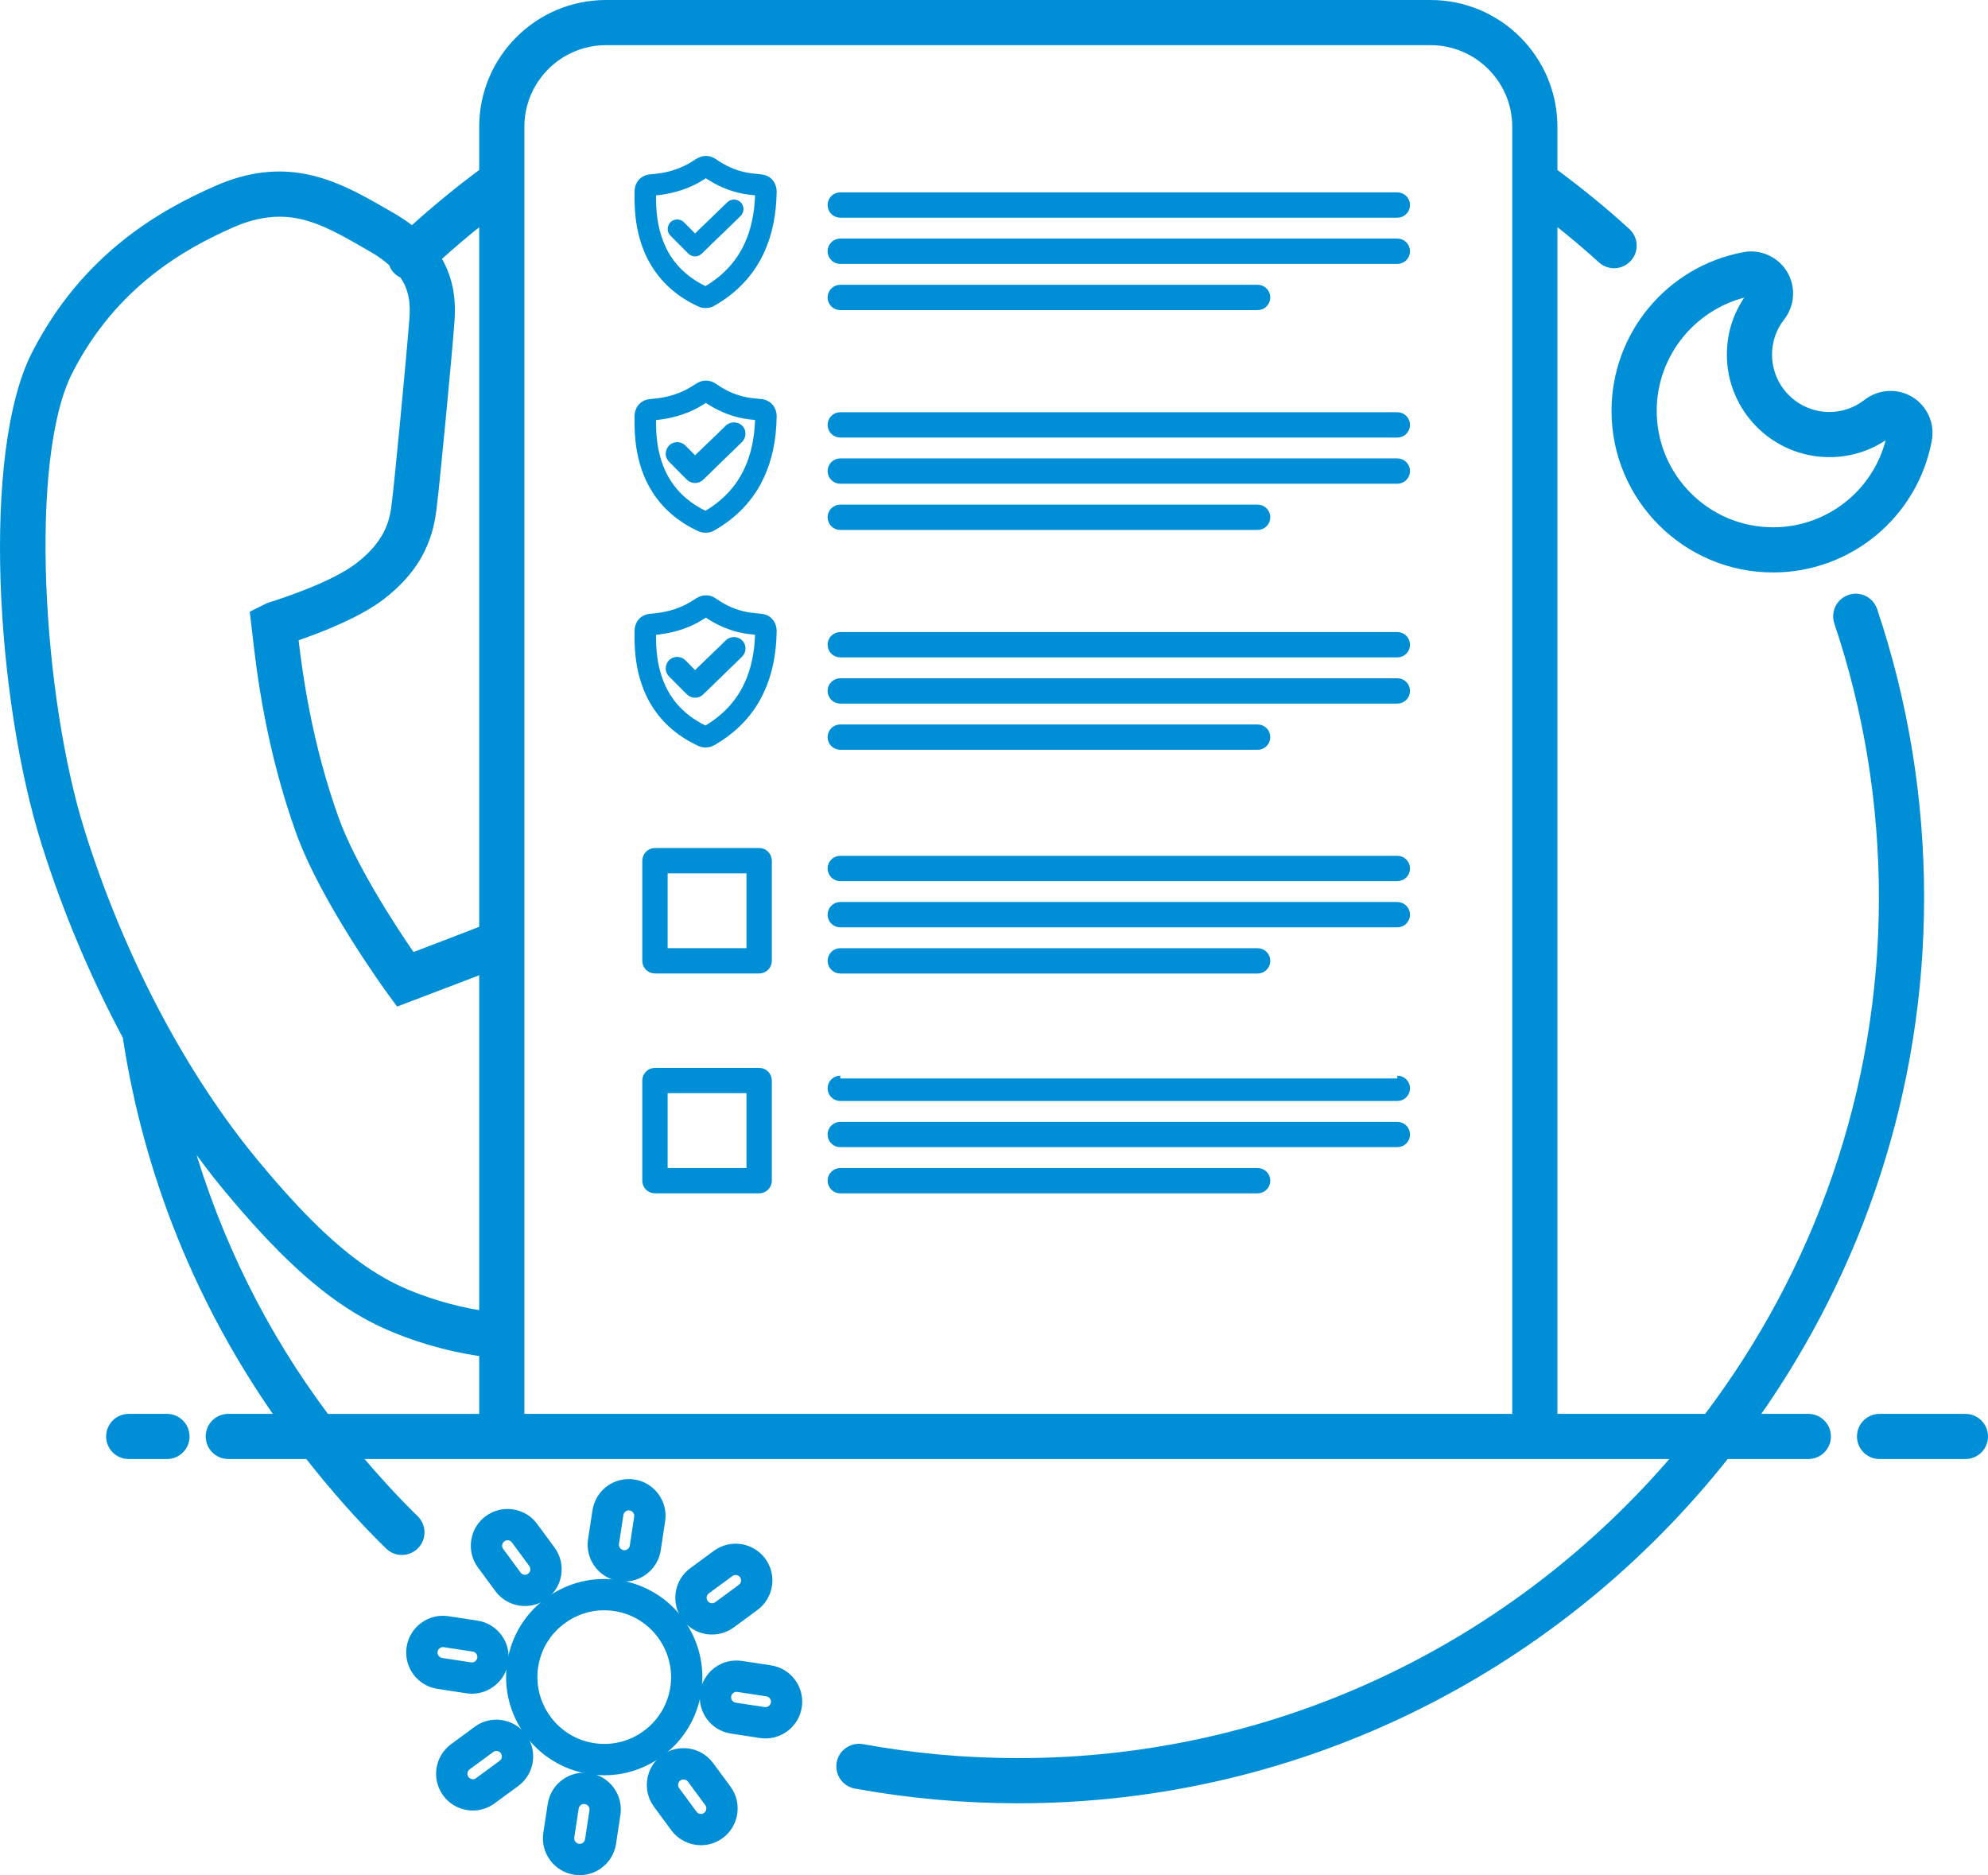 <?xml version="1.0" encoding="utf-8"?>
<!-- Generator: Adobe Illustrator 16.0.0, SVG Export Plug-In . SVG Version: 6.00 Build 0)  -->
<!DOCTYPE svg PUBLIC "-//W3C//DTD SVG 1.1//EN" "http://www.w3.org/Graphics/SVG/1.1/DTD/svg11.dtd">
<svg version="1.1" id="Capa_1" xmlns="http://www.w3.org/2000/svg" xmlns:xlink="http://www.w3.org/1999/xlink" x="0px" y="0px"
	 width="89.877px" height="84.777px" viewBox="0 0 89.877 84.777" enable-background="new 0 0 89.877 84.777" xml:space="preserve">
<path fill="#008FD6" d="M7.548,64.049H5.819c-0.496,0-0.896,0.4-0.896,0.896c0,0.494,0.4,0.896,0.896,0.896h1.729
	c0.495,0,0.896-0.401,0.896-0.896C8.444,64.449,8.043,64.049,7.548,64.049"/>
<path fill="none" stroke="#008FD6" stroke-width="0.25" stroke-miterlimit="10" d="M7.548,64.049H5.819
	c-0.496,0-0.896,0.4-0.896,0.896c0,0.494,0.4,0.896,0.896,0.896h1.729c0.495,0,0.896-0.401,0.896-0.896
	C8.444,64.449,8.043,64.049,7.548,64.049z"/>
<path fill="#008FD6" d="M88.856,64.049h-3.882c-0.495,0-0.896,0.4-0.896,0.896c0,0.494,0.4,0.896,0.896,0.896h3.882
	c0.495,0,0.896-0.401,0.896-0.896C89.752,64.449,89.351,64.049,88.856,64.049"/>
<path fill="none" stroke="#008FD6" stroke-width="0.25" stroke-miterlimit="10" d="M88.856,64.049h-3.882
	c-0.495,0-0.896,0.4-0.896,0.896c0,0.494,0.4,0.896,0.896,0.896h3.882c0.495,0,0.896-0.401,0.896-0.896
	C89.752,64.449,89.351,64.049,88.856,64.049z"/>
<path fill="#008FD6" d="M80.161,25.757c3.455,0,6.422-2.464,7.053-5.861c0.135-0.72-0.195-1.458-0.82-1.84
	c-0.625-0.38-1.434-0.336-2.018,0.118c-0.482,0.378-1.059,0.577-1.668,0.577c-1.5,0-2.72-1.22-2.72-2.72
	c0-0.607,0.198-1.185,0.575-1.666c0.455-0.578,0.503-1.39,0.121-2.018c-0.381-0.628-1.123-0.964-1.842-0.823
	c-3.396,0.632-5.86,3.599-5.86,7.054C72.982,22.537,76.202,25.757,80.161,25.757 M79.153,13.259
	c-0.627,0.803-0.957,1.762-0.957,2.772c0,2.489,2.023,4.512,4.512,4.512c0.999,0,1.946-0.322,2.737-0.931
	c-0.492,2.526-2.706,4.353-5.284,4.353c-2.97,0-5.387-2.417-5.387-5.387C74.774,15.986,76.622,13.76,79.153,13.259"/>
<path fill="none" stroke="#008FD6" stroke-width="0.25" stroke-miterlimit="10" d="M80.161,25.757c3.455,0,6.422-2.464,7.053-5.861
	c0.135-0.72-0.195-1.458-0.82-1.84c-0.625-0.38-1.434-0.336-2.018,0.118c-0.482,0.378-1.059,0.577-1.668,0.577
	c-1.5,0-2.72-1.22-2.72-2.72c0-0.607,0.198-1.185,0.575-1.666c0.455-0.578,0.503-1.39,0.121-2.018
	c-0.381-0.628-1.123-0.964-1.842-0.823c-3.396,0.632-5.86,3.599-5.86,7.054C72.982,22.537,76.202,25.757,80.161,25.757z
	 M79.153,13.259c-0.627,0.803-0.957,1.762-0.957,2.772c0,2.489,2.023,4.512,4.512,4.512c0.999,0,1.946-0.322,2.737-0.931
	c-0.492,2.526-2.706,4.353-5.284,4.353c-2.97,0-5.387-2.417-5.387-5.387C74.774,15.986,76.622,13.76,79.153,13.259z"/>
<path fill="#008FD6" d="M81.754,64.049h-2.365c4.691-6.646,7.474-14.731,7.474-23.467c0-4.451-0.713-8.827-2.116-13.003
	c-0.158-0.469-0.664-0.726-1.135-0.563c-0.469,0.157-0.721,0.665-0.563,1.134c1.341,3.992,2.021,8.175,2.021,12.432
	c0,8.813-2.971,16.926-7.916,23.467h-6.868V10.007c0.713,0.567,1.414,1.15,2.083,1.761c0.173,0.157,0.39,0.234,0.604,0.234
	c0.242,0,0.484-0.098,0.66-0.292c0.336-0.364,0.309-0.931-0.057-1.265c-1.043-0.955-2.152-1.854-3.291-2.697V5.731
	c0-3.091-2.515-5.606-5.607-5.606H27.395c-3.09,0-5.605,2.515-5.605,5.606v2.018c-1.094,0.809-2.15,1.679-3.161,2.594
	c-0.262-0.207-0.557-0.41-0.897-0.604l-0.867-0.497c-1.939-1.089-4.083-2.045-7.1-0.713c-2.433,1.073-5.932,3.016-8.203,7.46
	c-2.281,4.459-1.632,15.585,0.449,22.18c0.964,3.056,2.215,6.006,3.669,8.719c0.001,0.01-0.003,0.019-0.001,0.027
	c0.957,6.245,3.325,12.049,6.894,17.133h-2.251c-0.495,0-0.896,0.4-0.896,0.896c0,0.494,0.401,0.896,0.896,0.896h3.586
	c1.12,1.422,2.317,2.797,3.637,4.084c0.173,0.17,0.399,0.254,0.625,0.254c0.233,0,0.466-0.092,0.642-0.271
	c0.345-0.354,0.338-0.92-0.017-1.268c-0.918-0.894-1.769-1.836-2.587-2.799h5.582h48.496h5.455
	c-7.165,8.412-17.813,13.773-29.703,13.773c-2.371,0-4.741-0.214-7.046-0.635c-0.481-0.081-0.953,0.232-1.043,0.721
	c-0.087,0.486,0.235,0.953,0.721,1.043c2.41,0.439,4.889,0.663,7.368,0.663c12.973,0,24.527-6.103,32.01-15.565h3.707
	c0.494,0,0.896-0.402,0.896-0.896C82.65,64.449,82.249,64.049,81.754,64.049 M23.582,5.731c0-2.103,1.71-3.813,3.813-3.813h37.283
	c2.104,0,3.815,1.71,3.815,3.813v58.318H23.582V5.731z M21.79,41.989c-0.875,0.341-2.153,0.829-3.143,1.205
	c-0.962-1.388-2.707-4.109-3.449-6.168c-1.229-3.411-1.649-6.584-1.835-8.164c1.211-0.413,2.869-1.073,3.916-1.875
	c2.074-1.594,2.259-3.306,2.364-4.267c0.084-0.614,0.634-6.288,0.779-8.179c0.061-0.808,0.014-1.84-0.599-2.862
	c0.637-0.577,1.293-1.132,1.967-1.667V41.989z M3.158,16.804c2.011-3.936,5.147-5.672,7.331-6.637
	c0.795-0.349,1.495-0.495,2.146-0.495c1.201,0,2.227,0.499,3.345,1.127l0.861,0.494c0.354,0.203,0.627,0.411,0.86,0.622
	c0.042,0.123,0.104,0.24,0.201,0.339c0.084,0.086,0.182,0.149,0.286,0.194c0.45,0.646,0.496,1.312,0.447,1.957
	c-0.145,1.871-0.686,7.475-0.767,8.077l-0.021,0.18c-0.077,0.707-0.194,1.777-1.659,2.902c-1.089,0.835-3.206,1.551-4.067,1.819
	l-0.695,0.346l0.121,1.035c0.173,1.503,0.579,5.024,1.963,8.87c1.126,3.117,4.056,7.133,4.085,7.174l0.403,0.549l0.637-0.241
	c0.799-0.302,2.101-0.798,3.155-1.204v15.471c-1.414-0.223-2.628-0.639-3.412-0.971c-0.361-0.154-0.7-0.32-1.042-0.513
	c-1.738-0.978-3.521-2.632-5.782-5.366C8.286,48.583,5.503,43.29,3.72,37.63C1.794,31.525,1.157,20.718,3.158,16.804 M8.555,51.542
	c0.526,0.741,1.062,1.462,1.618,2.132c2.408,2.914,4.347,4.696,6.283,5.787c0.399,0.225,0.798,0.422,1.22,0.6
	c0.933,0.396,2.395,0.9,4.114,1.138v2.851h-7.027C11.935,60.285,9.855,56.063,8.555,51.542"/>
<path fill="none" stroke="#008FD6" stroke-width="0.25" stroke-miterlimit="10" d="M81.754,64.049h-2.365
	c4.691-6.646,7.474-14.731,7.474-23.467c0-4.451-0.713-8.827-2.116-13.003c-0.158-0.469-0.664-0.726-1.135-0.563
	c-0.469,0.157-0.721,0.665-0.563,1.134c1.341,3.992,2.021,8.175,2.021,12.432c0,8.813-2.971,16.926-7.916,23.467h-6.868V10.007
	c0.713,0.567,1.414,1.15,2.083,1.761c0.173,0.157,0.39,0.234,0.604,0.234c0.242,0,0.484-0.098,0.66-0.292
	c0.336-0.364,0.309-0.931-0.057-1.265c-1.043-0.955-2.152-1.854-3.291-2.697V5.731c0-3.091-2.515-5.606-5.607-5.606H27.395
	c-3.09,0-5.605,2.515-5.605,5.606v2.018c-1.094,0.809-2.15,1.679-3.161,2.594c-0.262-0.207-0.557-0.41-0.897-0.604l-0.867-0.497
	c-1.939-1.089-4.083-2.045-7.1-0.713c-2.433,1.073-5.932,3.016-8.203,7.46c-2.281,4.459-1.632,15.585,0.449,22.18
	c0.964,3.056,2.215,6.006,3.669,8.719c0.001,0.01-0.003,0.019-0.001,0.027c0.957,6.245,3.325,12.049,6.894,17.133h-2.251
	c-0.495,0-0.896,0.4-0.896,0.896c0,0.494,0.401,0.896,0.896,0.896h3.586c1.12,1.422,2.317,2.797,3.637,4.084
	c0.173,0.17,0.399,0.254,0.625,0.254c0.233,0,0.466-0.092,0.642-0.271c0.345-0.354,0.338-0.92-0.017-1.268
	c-0.918-0.894-1.769-1.836-2.587-2.799h5.582h48.496h5.455c-7.165,8.412-17.813,13.773-29.703,13.773
	c-2.371,0-4.741-0.214-7.046-0.635c-0.481-0.081-0.953,0.232-1.043,0.721c-0.087,0.486,0.235,0.953,0.721,1.043
	c2.41,0.439,4.889,0.663,7.368,0.663c12.973,0,24.527-6.103,32.01-15.565h3.707c0.494,0,0.896-0.402,0.896-0.896
	C82.65,64.449,82.249,64.049,81.754,64.049z M23.582,5.731c0-2.103,1.71-3.813,3.813-3.813h37.283c2.104,0,3.815,1.71,3.815,3.813
	v58.318H23.582V5.731z M21.79,41.989c-0.875,0.341-2.153,0.829-3.143,1.205c-0.962-1.388-2.707-4.109-3.449-6.168
	c-1.229-3.411-1.649-6.584-1.835-8.164c1.211-0.413,2.869-1.073,3.916-1.875c2.074-1.594,2.259-3.306,2.364-4.267
	c0.084-0.614,0.634-6.288,0.779-8.179c0.061-0.808,0.014-1.84-0.599-2.862c0.637-0.577,1.293-1.132,1.967-1.667V41.989z
	 M3.158,16.804c2.011-3.936,5.147-5.672,7.331-6.637c0.795-0.349,1.495-0.495,2.146-0.495c1.201,0,2.227,0.499,3.345,1.127
	l0.861,0.494c0.354,0.203,0.627,0.411,0.86,0.622c0.042,0.123,0.104,0.24,0.201,0.339c0.084,0.086,0.182,0.149,0.286,0.194
	c0.45,0.646,0.496,1.312,0.447,1.957c-0.145,1.871-0.686,7.475-0.767,8.077l-0.021,0.18c-0.077,0.707-0.194,1.777-1.659,2.902
	c-1.089,0.835-3.206,1.551-4.067,1.819l-0.695,0.346l0.121,1.035c0.173,1.503,0.579,5.024,1.963,8.87
	c1.126,3.117,4.056,7.133,4.085,7.174l0.403,0.549l0.637-0.241c0.799-0.302,2.101-0.798,3.155-1.204v15.471
	c-1.414-0.223-2.628-0.639-3.412-0.971c-0.361-0.154-0.7-0.32-1.042-0.513c-1.738-0.978-3.521-2.632-5.782-5.366
	C8.286,48.583,5.503,43.29,3.72,37.63C1.794,31.525,1.157,20.718,3.158,16.804z M8.555,51.542c0.526,0.741,1.062,1.462,1.618,2.132
	c2.408,2.914,4.347,4.696,6.283,5.787c0.399,0.225,0.798,0.422,1.22,0.6c0.933,0.396,2.395,0.9,4.114,1.138v2.851h-7.027
	C11.935,60.285,9.855,56.063,8.555,51.542z"/>
<path fill="#008FD6" d="M63.173,8.822H37.989c-0.247,0-0.448,0.201-0.448,0.448c0,0.247,0.201,0.448,0.448,0.448h25.184
	c0.247,0,0.448-0.201,0.448-0.448C63.622,9.023,63.42,8.822,63.173,8.822"/>
<path fill="none" stroke="#008FD6" stroke-width="0.25" stroke-miterlimit="10" d="M63.173,8.822H37.989
	c-0.247,0-0.448,0.201-0.448,0.448c0,0.247,0.201,0.448,0.448,0.448h25.184c0.247,0,0.448-0.201,0.448-0.448
	C63.622,9.023,63.42,8.822,63.173,8.822z"/>
<path fill="#008FD6" d="M63.173,10.911H37.989c-0.247,0-0.448,0.201-0.448,0.448s0.201,0.448,0.448,0.448h25.184
	c0.247,0,0.448-0.201,0.448-0.448S63.42,10.911,63.173,10.911"/>
<path fill="none" stroke="#008FD6" stroke-width="0.25" stroke-miterlimit="10" d="M63.173,10.911H37.989
	c-0.247,0-0.448,0.201-0.448,0.448s0.201,0.448,0.448,0.448h25.184c0.247,0,0.448-0.201,0.448-0.448S63.42,10.911,63.173,10.911z"/>
<path fill="#008FD6" d="M37.989,13.896h18.867c0.248,0,0.448-0.201,0.448-0.448S57.104,13,56.856,13H37.989
	c-0.247,0-0.448,0.201-0.448,0.448S37.743,13.896,37.989,13.896"/>
<path fill="none" stroke="#008FD6" stroke-width="0.25" stroke-miterlimit="10" d="M37.989,13.896h18.867
	c0.248,0,0.448-0.201,0.448-0.448S57.104,13,56.856,13H37.989c-0.247,0-0.448,0.201-0.448,0.448S37.743,13.896,37.989,13.896z"/>
<path fill="#008FD6" d="M34.396,8.008l-0.198-0.021c-0.15-0.015-0.295-0.031-0.434-0.056c-0.516-0.096-0.992-0.301-1.456-0.624
	c-0.226-0.169-0.509-0.177-0.756-0.021l-0.058,0.035c-0.141,0.091-0.252,0.161-0.36,0.218c-0.495,0.266-1.05,0.419-1.693,0.464
	c-0.463,0.037-0.628,0.368-0.628,0.664c-0.002,0.09-0.002,0.18,0,0.269v0.133c0.007,0.448,0.046,0.849,0.119,1.225
	c0.131,0.663,0.35,1.227,0.669,1.726c0.467,0.738,1.146,1.318,2.018,1.722c0.084,0.04,0.182,0.06,0.281,0.06
	c0.121,0,0.238-0.03,0.33-0.084c1.002-0.571,1.741-1.357,2.194-2.339c0.366-0.791,0.55-1.682,0.564-2.727
	C34.988,8.367,34.802,8.043,34.396,8.008 M34.265,8.719c-0.019,0.907-0.182,1.678-0.495,2.357c-0.387,0.834-1.017,1.508-1.871,2.001
	c-0.728-0.343-1.297-0.826-1.689-1.44c-0.27-0.424-0.455-0.909-0.571-1.483c-0.063-0.332-0.098-0.691-0.105-1.094V8.933
	c-0.002-0.071-0.002-0.141,0-0.212c0.728-0.06,1.364-0.238,1.943-0.545c0.147-0.08,0.29-0.173,0.436-0.266
	c0.544,0.375,1.122,0.62,1.72,0.73c0.158,0.03,0.315,0.046,0.487,0.063C34.167,8.709,34.213,8.714,34.265,8.719"/>
<path fill="none" stroke="#008FD6" stroke-width="0.25" stroke-miterlimit="10" d="M34.396,8.008l-0.198-0.021
	c-0.15-0.015-0.295-0.031-0.434-0.056c-0.516-0.096-0.992-0.301-1.456-0.624c-0.226-0.169-0.509-0.177-0.756-0.021l-0.058,0.035
	c-0.141,0.091-0.252,0.161-0.36,0.218c-0.495,0.266-1.05,0.419-1.693,0.464c-0.463,0.037-0.628,0.368-0.628,0.664
	c-0.002,0.09-0.002,0.18,0,0.269v0.133c0.007,0.448,0.046,0.849,0.119,1.225c0.131,0.663,0.35,1.227,0.669,1.726
	c0.467,0.738,1.146,1.318,2.018,1.722c0.084,0.04,0.182,0.06,0.281,0.06c0.121,0,0.238-0.03,0.33-0.084
	c1.002-0.571,1.741-1.357,2.194-2.339c0.366-0.791,0.55-1.682,0.564-2.727C34.988,8.367,34.802,8.043,34.396,8.008z M34.265,8.719
	c-0.019,0.907-0.182,1.678-0.495,2.357c-0.387,0.834-1.017,1.508-1.871,2.001c-0.728-0.343-1.297-0.826-1.689-1.44
	c-0.27-0.424-0.455-0.909-0.571-1.483c-0.063-0.332-0.098-0.691-0.105-1.094V8.933c-0.002-0.071-0.002-0.141,0-0.212
	c0.728-0.06,1.364-0.238,1.943-0.545c0.147-0.08,0.29-0.173,0.436-0.266c0.544,0.375,1.122,0.62,1.72,0.73
	c0.158,0.03,0.315,0.046,0.487,0.063C34.167,8.709,34.213,8.714,34.265,8.719z"/>
<path fill="#008FD6" d="M33.185,9.146c-0.083,0-0.162,0.034-0.223,0.094c-0.22,0.218-0.492,0.479-0.755,0.732
	c-0.274,0.262-0.557,0.533-0.784,0.76l-0.001,0.001c-0.003-0.004-0.006-0.007-0.01-0.011l-0.569-0.576
	c-0.071-0.072-0.154-0.105-0.247-0.097c-0.128,0.011-0.222,0.082-0.264,0.199c-0.043,0.12-0.017,0.233,0.075,0.326
	c0.3,0.304,0.493,0.499,0.796,0.8c0.034,0.034,0.078,0.061,0.12,0.076c0.035,0.011,0.07,0.017,0.104,0.017
	c0.084,0,0.161-0.035,0.23-0.103c0.259-0.258,0.573-0.561,0.877-0.853c0.296-0.286,0.603-0.58,0.855-0.831
	c0.007-0.008,0.015-0.015,0.022-0.023c0.089-0.099,0.103-0.254,0.031-0.367C33.386,9.2,33.29,9.146,33.185,9.146"/>
<path fill="none" stroke="#008FD6" stroke-width="0.25" stroke-miterlimit="10" d="M33.185,9.146c-0.083,0-0.162,0.034-0.223,0.094
	c-0.22,0.218-0.492,0.479-0.755,0.732c-0.274,0.262-0.557,0.533-0.784,0.76l-0.001,0.001c-0.003-0.004-0.006-0.007-0.01-0.011
	l-0.569-0.576c-0.071-0.072-0.154-0.105-0.247-0.097c-0.128,0.011-0.222,0.082-0.264,0.199c-0.043,0.12-0.017,0.233,0.075,0.326
	c0.3,0.304,0.493,0.499,0.796,0.8c0.034,0.034,0.078,0.061,0.12,0.076c0.035,0.011,0.07,0.017,0.104,0.017
	c0.084,0,0.161-0.035,0.23-0.103c0.259-0.258,0.573-0.561,0.877-0.853c0.296-0.286,0.603-0.58,0.855-0.831
	c0.007-0.008,0.015-0.015,0.022-0.023c0.089-0.099,0.103-0.254,0.031-0.367C33.386,9.2,33.29,9.146,33.185,9.146z"/>
<path fill="#008FD6" d="M34.396,18.166l-0.198-0.02c-0.15-0.015-0.295-0.031-0.434-0.056c-0.516-0.096-0.994-0.301-1.456-0.628
	c-0.229-0.165-0.513-0.175-0.756-0.017l-0.058,0.035c-0.134,0.085-0.248,0.157-0.36,0.218c-0.495,0.266-1.05,0.419-1.693,0.464
	c-0.463,0.037-0.628,0.368-0.628,0.662c-0.002,0.091-0.002,0.182,0,0.271v0.131c0.007,0.45,0.046,0.851,0.119,1.227
	c0.131,0.663,0.35,1.227,0.669,1.726c0.467,0.738,1.146,1.318,2.018,1.722c0.084,0.04,0.182,0.06,0.281,0.06
	c0.12,0,0.237-0.03,0.33-0.086c1.002-0.571,1.741-1.357,2.194-2.338c0.366-0.79,0.55-1.681,0.564-2.727
	C34.988,18.523,34.802,18.202,34.396,18.166 M34.265,18.877c-0.019,0.907-0.182,1.678-0.495,2.357
	c-0.387,0.834-1.017,1.508-1.871,2.001c-0.73-0.345-1.299-0.83-1.689-1.444c-0.268-0.42-0.455-0.905-0.571-1.479
	c-0.063-0.332-0.098-0.691-0.105-1.094v-0.129c-0.002-0.069-0.002-0.14,0-0.212c0.728-0.058,1.364-0.236,1.943-0.544
	c0.161-0.09,0.318-0.189,0.434-0.265l0.002-0.001c0.541,0.372,1.118,0.619,1.72,0.731c0.165,0.03,0.331,0.047,0.487,0.063
	L34.265,18.877z"/>
<path fill="none" stroke="#008FD6" stroke-width="0.25" stroke-miterlimit="10" d="M34.396,18.166l-0.198-0.02
	c-0.15-0.015-0.295-0.031-0.434-0.056c-0.516-0.096-0.994-0.301-1.456-0.628c-0.229-0.165-0.513-0.175-0.756-0.017l-0.058,0.035
	c-0.134,0.085-0.248,0.157-0.36,0.218c-0.495,0.266-1.05,0.419-1.693,0.464c-0.463,0.037-0.628,0.368-0.628,0.662
	c-0.002,0.091-0.002,0.182,0,0.271v0.131c0.007,0.45,0.046,0.851,0.119,1.227c0.131,0.663,0.35,1.227,0.669,1.726
	c0.467,0.738,1.146,1.318,2.018,1.722c0.084,0.04,0.182,0.06,0.281,0.06c0.12,0,0.237-0.03,0.33-0.086
	c1.002-0.571,1.741-1.357,2.194-2.338c0.366-0.79,0.55-1.681,0.564-2.727C34.988,18.523,34.802,18.202,34.396,18.166z
	 M34.265,18.877c-0.019,0.907-0.182,1.678-0.495,2.357c-0.387,0.834-1.017,1.508-1.871,2.001c-0.73-0.345-1.299-0.83-1.689-1.444
	c-0.268-0.42-0.455-0.905-0.571-1.479c-0.063-0.332-0.098-0.691-0.105-1.094v-0.129c-0.002-0.069-0.002-0.14,0-0.212
	c0.728-0.058,1.364-0.236,1.943-0.544c0.161-0.09,0.318-0.189,0.434-0.265l0.002-0.001c0.541,0.372,1.118,0.619,1.72,0.731
	c0.165,0.03,0.331,0.047,0.487,0.063L34.265,18.877z"/>
<path fill="#008FD6" d="M32.898,19.334c-0.219,0.219-0.49,0.478-0.753,0.73l-0.098,0.093c-0.217,0.21-0.435,0.42-0.624,0.605
	l-0.517-0.521c-0.082-0.084-0.178-0.126-0.285-0.126c-0.012,0-0.023,0.001-0.033,0.001c-0.163,0.016-0.287,0.111-0.34,0.259
	c-0.056,0.153-0.021,0.301,0.096,0.42c0.21,0.214,0.37,0.373,0.55,0.555l0.245,0.245l0.002,0.002c0.045,0.044,0.1,0.077,0.156,0.096
	c0.049,0.014,0.091,0.021,0.131,0.021c0.107,0,0.208-0.043,0.292-0.129c0.259-0.257,0.572-0.559,0.877-0.854l0.121-0.119
	c0.257-0.246,0.516-0.495,0.735-0.714l0.024-0.024c0.116-0.13,0.133-0.329,0.042-0.474C33.39,19.194,33.078,19.159,32.898,19.334"/>
<path fill="none" stroke="#008FD6" stroke-width="0.25" stroke-miterlimit="10" d="M32.898,19.334
	c-0.219,0.219-0.49,0.478-0.753,0.73l-0.098,0.093c-0.217,0.21-0.435,0.42-0.624,0.605l-0.517-0.521
	c-0.082-0.084-0.178-0.126-0.285-0.126c-0.012,0-0.023,0.001-0.033,0.001c-0.163,0.016-0.287,0.111-0.34,0.259
	c-0.056,0.153-0.021,0.301,0.096,0.42c0.21,0.214,0.37,0.373,0.55,0.555l0.245,0.245l0.002,0.002c0.045,0.044,0.1,0.077,0.156,0.096
	c0.049,0.014,0.091,0.021,0.131,0.021c0.107,0,0.208-0.043,0.292-0.129c0.259-0.257,0.572-0.559,0.877-0.854l0.121-0.119
	c0.257-0.246,0.516-0.495,0.735-0.714l0.024-0.024c0.116-0.13,0.133-0.329,0.042-0.474C33.39,19.194,33.078,19.159,32.898,19.334z"
	/>
<path fill="#008FD6" d="M34.396,27.874l-0.215-0.023c-0.156-0.016-0.291-0.03-0.417-0.053c-0.516-0.096-0.994-0.301-1.456-0.628
	c-0.232-0.166-0.516-0.173-0.756-0.019l-0.058,0.035c-0.155,0.101-0.259,0.164-0.36,0.219c-0.495,0.266-1.048,0.418-1.693,0.465
	c-0.463,0.035-0.628,0.366-0.628,0.662c-0.002,0.091-0.002,0.182,0,0.271v0.131c0.007,0.448,0.046,0.849,0.119,1.227
	c0.131,0.663,0.35,1.227,0.669,1.726c0.465,0.737,1.146,1.316,2.018,1.722c0.084,0.04,0.182,0.06,0.281,0.06
	c0.12,0,0.237-0.03,0.33-0.086c1.002-0.571,1.741-1.357,2.194-2.338c0.366-0.79,0.55-1.681,0.564-2.727
	C34.988,28.232,34.802,27.909,34.396,27.874 M34.265,28.586c-0.019,0.907-0.182,1.678-0.495,2.356
	c-0.387,0.833-1.017,1.507-1.871,2.002c-0.732-0.345-1.299-0.83-1.689-1.444c-0.268-0.42-0.455-0.905-0.571-1.479
	c-0.063-0.334-0.098-0.693-0.105-1.095v-0.128c-0.002-0.07-0.002-0.14,0-0.212c0.728-0.058,1.364-0.236,1.943-0.544
	c0.147-0.081,0.292-0.174,0.434-0.265l0.002-0.001c0.541,0.372,1.118,0.619,1.72,0.731c0.165,0.03,0.331,0.047,0.487,0.063
	L34.265,28.586z"/>
<path fill="none" stroke="#008FD6" stroke-width="0.25" stroke-miterlimit="10" d="M34.396,27.874l-0.215-0.023
	c-0.156-0.016-0.291-0.03-0.417-0.053c-0.516-0.096-0.994-0.301-1.456-0.628c-0.232-0.166-0.516-0.173-0.756-0.019l-0.058,0.035
	c-0.155,0.101-0.259,0.164-0.36,0.219c-0.495,0.266-1.048,0.418-1.693,0.465c-0.463,0.035-0.628,0.366-0.628,0.662
	c-0.002,0.091-0.002,0.182,0,0.271v0.131c0.007,0.448,0.046,0.849,0.119,1.227c0.131,0.663,0.35,1.227,0.669,1.726
	c0.465,0.737,1.146,1.316,2.018,1.722c0.084,0.04,0.182,0.06,0.281,0.06c0.12,0,0.237-0.03,0.33-0.086
	c1.002-0.571,1.741-1.357,2.194-2.338c0.366-0.79,0.55-1.681,0.564-2.727C34.988,28.232,34.802,27.909,34.396,27.874z
	 M34.265,28.586c-0.019,0.907-0.182,1.678-0.495,2.356c-0.387,0.833-1.017,1.507-1.871,2.002c-0.732-0.345-1.299-0.83-1.689-1.444
	c-0.268-0.42-0.455-0.905-0.571-1.479c-0.063-0.334-0.098-0.693-0.105-1.095v-0.128c-0.002-0.07-0.002-0.14,0-0.212
	c0.728-0.058,1.364-0.236,1.943-0.544c0.147-0.081,0.292-0.174,0.434-0.265l0.002-0.001c0.541,0.372,1.118,0.619,1.72,0.731
	c0.165,0.03,0.331,0.047,0.487,0.063L34.265,28.586z"/>
<path fill="#008FD6" d="M32.898,29.042c-0.219,0.219-0.49,0.478-0.753,0.73l-0.115,0.11c-0.212,0.203-0.424,0.408-0.607,0.588
	l-0.517-0.521c-0.091-0.093-0.197-0.125-0.316-0.125c-0.163,0.014-0.288,0.107-0.342,0.259c-0.056,0.153-0.021,0.301,0.096,0.421
	c0.3,0.302,0.494,0.497,0.795,0.798c0.042,0.042,0.096,0.077,0.158,0.099c0.049,0.014,0.091,0.021,0.131,0.021
	c0.108,0,0.21-0.045,0.292-0.131c0.259-0.255,0.572-0.558,0.877-0.851l0.121-0.119c0.257-0.246,0.516-0.495,0.735-0.714l0.024-0.024
	c0.118-0.13,0.133-0.331,0.042-0.474C33.39,28.903,33.08,28.863,32.898,29.042"/>
<path fill="none" stroke="#008FD6" stroke-width="0.25" stroke-miterlimit="10" d="M32.898,29.042
	c-0.219,0.219-0.49,0.478-0.753,0.73l-0.115,0.11c-0.212,0.203-0.424,0.408-0.607,0.588l-0.517-0.521
	c-0.091-0.093-0.197-0.125-0.316-0.125c-0.163,0.014-0.288,0.107-0.342,0.259c-0.056,0.153-0.021,0.301,0.096,0.421
	c0.3,0.302,0.494,0.497,0.795,0.798c0.042,0.042,0.096,0.077,0.158,0.099c0.049,0.014,0.091,0.021,0.131,0.021
	c0.108,0,0.21-0.045,0.292-0.131c0.259-0.255,0.572-0.558,0.877-0.851l0.121-0.119c0.257-0.246,0.516-0.495,0.735-0.714l0.024-0.024
	c0.118-0.13,0.133-0.331,0.042-0.474C33.39,28.903,33.08,28.863,32.898,29.042z"/>
<path fill="#008FD6" d="M63.173,18.762H37.989c-0.247,0-0.448,0.201-0.448,0.448s0.201,0.448,0.448,0.448h25.184
	c0.247,0,0.448-0.201,0.448-0.448S63.42,18.762,63.173,18.762"/>
<path fill="none" stroke="#008FD6" stroke-width="0.25" stroke-miterlimit="10" d="M63.173,18.762H37.989
	c-0.247,0-0.448,0.201-0.448,0.448s0.201,0.448,0.448,0.448h25.184c0.247,0,0.448-0.201,0.448-0.448S63.42,18.762,63.173,18.762z"/>
<path fill="#008FD6" d="M63.173,20.85H37.989c-0.247,0-0.448,0.201-0.448,0.448s0.201,0.448,0.448,0.448h25.184
	c0.247,0,0.448-0.201,0.448-0.448S63.42,20.85,63.173,20.85"/>
<path fill="none" stroke="#008FD6" stroke-width="0.25" stroke-miterlimit="10" d="M63.173,20.85H37.989
	c-0.247,0-0.448,0.201-0.448,0.448s0.201,0.448,0.448,0.448h25.184c0.247,0,0.448-0.201,0.448-0.448S63.42,20.85,63.173,20.85z"/>
<path fill="#008FD6" d="M37.989,23.836h18.867c0.248,0,0.448-0.201,0.448-0.448c0-0.247-0.2-0.448-0.448-0.448H37.989
	c-0.247,0-0.448,0.201-0.448,0.448C37.542,23.635,37.743,23.836,37.989,23.836"/>
<path fill="none" stroke="#008FD6" stroke-width="0.25" stroke-miterlimit="10" d="M37.989,23.836h18.867
	c0.248,0,0.448-0.201,0.448-0.448c0-0.247-0.2-0.448-0.448-0.448H37.989c-0.247,0-0.448,0.201-0.448,0.448
	C37.542,23.635,37.743,23.836,37.989,23.836z"/>
<path fill="#008FD6" d="M63.173,28.701H37.989c-0.247,0-0.448,0.201-0.448,0.448s0.201,0.448,0.448,0.448h25.184
	c0.247,0,0.448-0.201,0.448-0.448S63.42,28.701,63.173,28.701"/>
<path fill="none" stroke="#008FD6" stroke-width="0.25" stroke-miterlimit="10" d="M63.173,28.701H37.989
	c-0.247,0-0.448,0.201-0.448,0.448s0.201,0.448,0.448,0.448h25.184c0.247,0,0.448-0.201,0.448-0.448S63.42,28.701,63.173,28.701z"/>
<path fill="#008FD6" d="M63.173,30.79H37.989c-0.247,0-0.448,0.201-0.448,0.448s0.201,0.448,0.448,0.448h25.184
	c0.247,0,0.448-0.201,0.448-0.448S63.42,30.79,63.173,30.79"/>
<path fill="none" stroke="#008FD6" stroke-width="0.25" stroke-miterlimit="10" d="M63.173,30.79H37.989
	c-0.247,0-0.448,0.201-0.448,0.448s0.201,0.448,0.448,0.448h25.184c0.247,0,0.448-0.201,0.448-0.448S63.42,30.79,63.173,30.79z"/>
<path fill="#008FD6" d="M37.989,33.775h18.867c0.248,0,0.448-0.201,0.448-0.448s-0.2-0.448-0.448-0.448H37.989
	c-0.247,0-0.448,0.201-0.448,0.448S37.743,33.775,37.989,33.775"/>
<path fill="none" stroke="#008FD6" stroke-width="0.25" stroke-miterlimit="10" d="M37.989,33.775h18.867
	c0.248,0,0.448-0.201,0.448-0.448s-0.2-0.448-0.448-0.448H37.989c-0.247,0-0.448,0.201-0.448,0.448S37.743,33.775,37.989,33.775z"/>
<path fill="#008FD6" d="M63.173,38.817H37.989c-0.247,0-0.448,0.201-0.448,0.448s0.201,0.448,0.448,0.448h25.184
	c0.247,0,0.448-0.201,0.448-0.448S63.42,38.817,63.173,38.817"/>
<path fill="none" stroke="#008FD6" stroke-width="0.25" stroke-miterlimit="10" d="M63.173,38.817H37.989
	c-0.247,0-0.448,0.201-0.448,0.448s0.201,0.448,0.448,0.448h25.184c0.247,0,0.448-0.201,0.448-0.448S63.42,38.817,63.173,38.817z"/>
<path fill="#008FD6" d="M63.173,40.906H37.989c-0.247,0-0.448,0.201-0.448,0.448s0.201,0.448,0.448,0.448h25.184
	c0.247,0,0.448-0.201,0.448-0.448S63.42,40.906,63.173,40.906"/>
<path fill="none" stroke="#008FD6" stroke-width="0.25" stroke-miterlimit="10" d="M63.173,40.906H37.989
	c-0.247,0-0.448,0.201-0.448,0.448s0.201,0.448,0.448,0.448h25.184c0.247,0,0.448-0.201,0.448-0.448S63.42,40.906,63.173,40.906z"/>
<path fill="#008FD6" d="M37.989,43.89h18.867c0.248,0,0.448-0.201,0.448-0.448c0-0.246-0.2-0.448-0.448-0.448H37.989
	c-0.247,0-0.448,0.202-0.448,0.448C37.542,43.688,37.743,43.89,37.989,43.89"/>
<path fill="none" stroke="#008FD6" stroke-width="0.25" stroke-miterlimit="10" d="M37.989,43.89h18.867
	c0.248,0,0.448-0.201,0.448-0.448c0-0.246-0.2-0.448-0.448-0.448H37.989c-0.247,0-0.448,0.202-0.448,0.448
	C37.542,43.688,37.743,43.89,37.989,43.89z"/>
<path fill="#008FD6" d="M34.321,38.465h-4.71c-0.247,0-0.448,0.202-0.448,0.449v4.527c0,0.247,0.201,0.447,0.448,0.447h4.71
	c0.247,0,0.448-0.2,0.448-0.447v-4.527C34.769,38.667,34.568,38.465,34.321,38.465 M33.873,42.993h-3.814v-3.632h3.814V42.993z"/>
<path fill="none" stroke="#008FD6" stroke-width="0.25" stroke-miterlimit="10" d="M34.321,38.465h-4.71
	c-0.247,0-0.448,0.202-0.448,0.449v4.527c0,0.247,0.201,0.447,0.448,0.447h4.71c0.247,0,0.448-0.2,0.448-0.447v-4.527
	C34.769,38.667,34.568,38.465,34.321,38.465z M33.873,42.993h-3.814v-3.632h3.814V42.993z"/>
<path fill="#008FD6" d="M63.173,48.758H37.989c-0.247,0-0.448,0.2-0.448,0.447s0.201,0.448,0.448,0.448h25.184
	c0.247,0,0.448-0.201,0.448-0.448S63.42,48.758,63.173,48.758"/>
<path fill="none" stroke="#008FD6" stroke-width="0.25" stroke-miterlimit="10" d="M37.989,48.758c-0.247,0-0.448,0.2-0.448,0.447
	s0.201,0.448,0.448,0.448h25.184c0.247,0,0.448-0.201,0.448-0.448s-0.201-0.447-0.448-0.447"/>
<path fill="#008FD6" d="M63.173,50.846H37.989c-0.247,0-0.448,0.2-0.448,0.447s0.201,0.448,0.448,0.448h25.184
	c0.247,0,0.448-0.201,0.448-0.448S63.42,50.846,63.173,50.846"/>
<path fill="none" stroke="#008FD6" stroke-width="0.25" stroke-miterlimit="10" d="M63.173,50.846H37.989
	c-0.247,0-0.448,0.2-0.448,0.447s0.201,0.448,0.448,0.448h25.184c0.247,0,0.448-0.201,0.448-0.448S63.42,50.846,63.173,50.846z"/>
<path fill="#008FD6" d="M56.857,52.934H37.99c-0.247,0-0.448,0.2-0.448,0.447s0.201,0.448,0.448,0.448h18.867
	c0.247,0,0.448-0.201,0.448-0.448S57.104,52.934,56.857,52.934"/>
<path fill="none" stroke="#008FD6" stroke-width="0.25" stroke-miterlimit="10" d="M56.857,52.934H37.99
	c-0.247,0-0.448,0.2-0.448,0.447s0.201,0.448,0.448,0.448h18.867c0.247,0,0.448-0.201,0.448-0.448S57.104,52.934,56.857,52.934z"/>
<path fill="#008FD6" d="M34.321,48.405h-4.71c-0.247,0-0.448,0.201-0.448,0.448v4.527c0,0.248,0.201,0.448,0.448,0.448h4.71
	c0.247,0,0.448-0.2,0.448-0.448v-4.527C34.769,48.606,34.568,48.405,34.321,48.405 M33.873,52.934h-3.814v-3.633h3.814V52.934z"/>
<path fill="none" stroke="#008FD6" stroke-width="0.25" stroke-miterlimit="10" d="M34.321,48.405h-4.71
	c-0.247,0-0.448,0.201-0.448,0.448v4.527c0,0.248,0.201,0.448,0.448,0.448h4.71c0.247,0,0.448-0.2,0.448-0.448v-4.527
	C34.769,48.606,34.568,48.405,34.321,48.405z M33.873,52.934h-3.814v-3.633h3.814V52.934z"/>
<path fill="#008FD6" d="M27.325,80.137c0.912,0,1.796-0.291,2.546-0.842c0.928-0.684,1.535-1.684,1.709-2.821
	c0.355-2.351-1.266-4.554-3.615-4.911c-1.132-0.172-2.271,0.106-3.202,0.791c-0.928,0.682-1.535,1.684-1.709,2.821
	c-0.355,2.351,1.266,4.552,3.615,4.911C26.887,80.119,27.106,80.137,27.325,80.137 M24.207,75.35
	c0.126-0.828,0.569-1.559,1.248-2.058c0.546-0.403,1.194-0.614,1.857-0.614c0.159,0,0.32,0.012,0.479,0.036
	c1.714,0.261,2.897,1.869,2.638,3.585c-0.126,0.827-0.569,1.559-1.248,2.059c-0.677,0.5-1.512,0.703-2.336,0.576
	C25.13,78.674,23.947,77.064,24.207,75.35"/>
<path fill="none" stroke="#008FD6" stroke-width="0.25" stroke-miterlimit="10" d="M27.325,80.137c0.912,0,1.796-0.291,2.546-0.842
	c0.928-0.684,1.535-1.684,1.709-2.821c0.355-2.351-1.266-4.554-3.615-4.911c-1.132-0.172-2.271,0.106-3.202,0.791
	c-0.928,0.682-1.535,1.684-1.709,2.821c-0.355,2.351,1.266,4.552,3.615,4.911C26.887,80.119,27.106,80.137,27.325,80.137z
	 M24.207,75.35c0.126-0.828,0.569-1.559,1.248-2.058c0.546-0.403,1.194-0.614,1.857-0.614c0.159,0,0.32,0.012,0.479,0.036
	c1.714,0.261,2.897,1.869,2.638,3.585c-0.126,0.827-0.569,1.559-1.248,2.059c-0.677,0.5-1.512,0.703-2.336,0.576
	C25.13,78.674,23.947,77.064,24.207,75.35z"/>
<path fill="#008FD6" d="M28.232,71.379c0.324,0,0.641-0.104,0.907-0.3c0.33-0.243,0.547-0.601,0.609-1.007l0.199-1.309
	c0.061-0.406-0.038-0.81-0.282-1.141c-0.243-0.329-0.6-0.547-1.004-0.607c-0.404-0.062-0.812,0.036-1.143,0.279
	c-0.329,0.244-0.546,0.602-0.609,1.007l-0.2,1.31c-0.126,0.838,0.452,1.623,1.288,1.75C28.076,71.373,28.153,71.379,28.232,71.379
	 M27.861,69.785l0.199-1.307c0.029-0.184,0.186-0.316,0.366-0.316c0.018,0,0.037,0.002,0.056,0.005h0.002
	c0.098,0.015,0.184,0.067,0.243,0.147c0.06,0.08,0.083,0.176,0.069,0.274l-0.2,1.31c-0.014,0.098-0.066,0.184-0.147,0.242
	c-0.08,0.061-0.173,0.086-0.277,0.069C27.969,70.178,27.831,69.988,27.861,69.785"/>
<path fill="none" stroke="#008FD6" stroke-width="0.25" stroke-miterlimit="10" d="M28.232,71.379c0.324,0,0.641-0.104,0.907-0.3
	c0.33-0.243,0.547-0.601,0.609-1.007l0.199-1.309c0.061-0.406-0.038-0.81-0.282-1.141c-0.243-0.329-0.6-0.547-1.004-0.607
	c-0.404-0.062-0.812,0.036-1.143,0.279c-0.329,0.244-0.546,0.602-0.609,1.007l-0.2,1.31c-0.126,0.838,0.452,1.623,1.288,1.75
	C28.076,71.373,28.153,71.379,28.232,71.379z M27.861,69.785l0.199-1.307c0.029-0.184,0.186-0.316,0.366-0.316
	c0.018,0,0.037,0.002,0.056,0.005h0.002c0.098,0.015,0.184,0.067,0.243,0.147c0.06,0.08,0.083,0.176,0.069,0.274l-0.2,1.31
	c-0.014,0.098-0.066,0.184-0.147,0.242c-0.08,0.061-0.173,0.086-0.277,0.069C27.969,70.178,27.831,69.988,27.861,69.785z"/>
<path fill="#008FD6" d="M21.336,76.451c0.744,0,1.402-0.547,1.519-1.305v-0.001c0.126-0.839-0.452-1.625-1.288-1.751l-1.311-0.199
	c-0.411-0.063-0.811,0.04-1.141,0.282c-0.331,0.243-0.546,0.601-0.608,1.004c-0.129,0.837,0.447,1.623,1.287,1.752l1.311,0.2
	C21.182,76.445,21.259,76.451,21.336,76.451 M19.659,74.658c0.016-0.098,0.067-0.185,0.147-0.242
	c0.065-0.049,0.14-0.072,0.219-0.072c0.019,0,0.037,0,0.056,0.004l1.311,0.199c0.203,0.031,0.341,0.22,0.311,0.424
	c-0.033,0.203-0.226,0.344-0.423,0.311l-1.31-0.199C19.768,75.051,19.628,74.861,19.659,74.658"/>
<path fill="none" stroke="#008FD6" stroke-width="0.25" stroke-miterlimit="10" d="M21.336,76.451c0.744,0,1.402-0.547,1.519-1.305
	v-0.001c0.126-0.839-0.452-1.625-1.288-1.751l-1.311-0.199c-0.411-0.063-0.811,0.04-1.141,0.282
	c-0.331,0.243-0.546,0.601-0.608,1.004c-0.129,0.837,0.447,1.623,1.287,1.752l1.311,0.2C21.182,76.445,21.259,76.451,21.336,76.451z
	 M19.659,74.658c0.016-0.098,0.067-0.185,0.147-0.242c0.065-0.049,0.14-0.072,0.219-0.072c0.019,0,0.037,0,0.056,0.004l1.311,0.199
	c0.203,0.031,0.341,0.22,0.311,0.424c-0.033,0.203-0.226,0.344-0.423,0.311l-1.31-0.199C19.768,75.051,19.628,74.861,19.659,74.658z
	"/>
<path fill="#008FD6" d="M26.639,80.289c-0.405-0.063-0.812,0.036-1.143,0.28c-0.329,0.243-0.546,0.601-0.609,1.006l-0.2,1.31
	c-0.126,0.838,0.452,1.623,1.287,1.75c0.079,0.013,0.159,0.018,0.238,0.018c0.324,0,0.639-0.102,0.905-0.298
	c0.33-0.243,0.547-0.601,0.609-1.007l0.199-1.309C28.051,81.201,27.476,80.416,26.639,80.289 M26.574,83.174
	c-0.014,0.098-0.067,0.184-0.147,0.242c-0.081,0.059-0.175,0.088-0.276,0.067c-0.204-0.032-0.342-0.222-0.312-0.425l0.199-1.307
	c0.028-0.184,0.186-0.316,0.366-0.316c0.018,0,0.037,0.002,0.056,0.005h0.002c0.203,0.032,0.341,0.221,0.312,0.424L26.574,83.174z"
	/>
<path fill="none" stroke="#008FD6" stroke-width="0.25" stroke-miterlimit="10" d="M26.639,80.289
	c-0.405-0.063-0.812,0.036-1.143,0.28c-0.329,0.243-0.546,0.601-0.609,1.006l-0.2,1.31c-0.126,0.838,0.452,1.623,1.287,1.75
	c0.079,0.013,0.159,0.018,0.238,0.018c0.324,0,0.639-0.102,0.905-0.298c0.33-0.243,0.547-0.601,0.609-1.007l0.199-1.309
	C28.051,81.201,27.476,80.416,26.639,80.289z M26.574,83.174c-0.014,0.098-0.067,0.184-0.147,0.242
	c-0.081,0.059-0.175,0.088-0.276,0.067c-0.204-0.032-0.342-0.222-0.312-0.425l0.199-1.307c0.028-0.184,0.186-0.316,0.366-0.316
	c0.018,0,0.037,0.002,0.056,0.005h0.002c0.203,0.032,0.341,0.221,0.312,0.424L26.574,83.174z"/>
<path fill="#008FD6" d="M34.838,75.416l-1.307-0.197c-0.413-0.062-0.812,0.036-1.143,0.279c-0.331,0.244-0.548,0.602-0.609,1.01
	c-0.128,0.836,0.451,1.621,1.288,1.747l1.311,0.2c0.077,0.012,0.156,0.018,0.231,0.018c0.746,0,1.402-0.547,1.517-1.307
	C36.253,76.328,35.676,75.542,34.838,75.416 M34.554,77.303l-1.311-0.199c-0.098-0.015-0.184-0.066-0.243-0.147
	c-0.06-0.08-0.082-0.176-0.068-0.274c0.015-0.1,0.066-0.186,0.147-0.244c0.064-0.047,0.14-0.072,0.218-0.072
	c0.02,0,0.039,0.002,0.058,0.005l1.309,0.198c0.203,0.031,0.342,0.22,0.312,0.423C34.944,77.193,34.748,77.338,34.554,77.303"/>
<path fill="none" stroke="#008FD6" stroke-width="0.25" stroke-miterlimit="10" d="M34.838,75.416l-1.307-0.197
	c-0.413-0.062-0.812,0.036-1.143,0.279c-0.331,0.244-0.548,0.602-0.609,1.01c-0.128,0.836,0.451,1.621,1.288,1.747l1.311,0.2
	c0.077,0.012,0.156,0.018,0.231,0.018c0.746,0,1.402-0.547,1.517-1.307C36.253,76.328,35.676,75.542,34.838,75.416z M34.554,77.303
	l-1.311-0.199c-0.098-0.015-0.184-0.066-0.243-0.147c-0.06-0.08-0.082-0.176-0.068-0.274c0.015-0.1,0.066-0.186,0.147-0.244
	c0.064-0.047,0.14-0.072,0.218-0.072c0.02,0,0.039,0.002,0.058,0.005l1.309,0.198c0.203,0.031,0.342,0.22,0.312,0.423
	C34.944,77.193,34.748,77.338,34.554,77.303z"/>
<path fill="#008FD6" d="M32.194,73.774c0.326,0,0.643-0.103,0.909-0.299l1.065-0.784c0.683-0.503,0.83-1.465,0.328-2.148
	c-0.499-0.678-1.467-0.832-2.148-0.326L31.282,71c-0.332,0.246-0.547,0.603-0.609,1.011c-0.061,0.403,0.039,0.81,0.282,1.137
	c0.242,0.331,0.599,0.548,1.005,0.61C32.039,73.77,32.117,73.774,32.194,73.774 M31.825,72.184c0.014-0.098,0.066-0.186,0.147-0.245
	l1.066-0.784c0.066-0.047,0.143-0.072,0.22-0.072c0.114,0,0.228,0.054,0.3,0.151c0.12,0.164,0.085,0.399-0.079,0.519l-1.066,0.785
	c-0.08,0.06-0.187,0.088-0.277,0.068c-0.097-0.014-0.183-0.066-0.243-0.148C31.834,72.377,31.809,72.279,31.825,72.184"/>
<path fill="none" stroke="#008FD6" stroke-width="0.25" stroke-miterlimit="10" d="M32.194,73.774c0.326,0,0.643-0.103,0.909-0.299
	l1.065-0.784c0.683-0.503,0.83-1.465,0.328-2.148c-0.499-0.678-1.467-0.832-2.148-0.326L31.282,71
	c-0.332,0.246-0.547,0.603-0.609,1.011c-0.061,0.403,0.039,0.81,0.282,1.137c0.242,0.331,0.599,0.548,1.005,0.61
	C32.039,73.77,32.117,73.774,32.194,73.774z M31.825,72.184c0.014-0.098,0.066-0.186,0.147-0.245l1.066-0.784
	c0.066-0.047,0.143-0.072,0.22-0.072c0.114,0,0.228,0.054,0.3,0.151c0.12,0.164,0.085,0.399-0.079,0.519l-1.066,0.785
	c-0.08,0.06-0.187,0.088-0.277,0.068c-0.097-0.014-0.183-0.066-0.243-0.148C31.834,72.377,31.809,72.279,31.825,72.184z"/>
<path fill="#008FD6" d="M22.494,71.859c0.242,0.331,0.601,0.549,1.007,0.609c0.079,0.013,0.156,0.018,0.234,0.018
	c0.326,0,0.641-0.103,0.907-0.299c0.683-0.501,0.83-1.465,0.327-2.146l-0.786-1.067c-0.241-0.331-0.6-0.548-1.006-0.608
	c-0.404-0.063-0.81,0.039-1.139,0.281c-0.331,0.241-0.548,0.598-0.609,1.006c-0.063,0.405,0.036,0.809,0.28,1.141L22.494,71.859z
	 M22.729,69.584c0.063-0.047,0.14-0.072,0.217-0.072c0.019,0,0.039,0.001,0.056,0.005c0.098,0.015,0.184,0.065,0.243,0.147
	l0.786,1.066c0.121,0.165,0.086,0.398-0.079,0.518h-0.001c-0.077,0.059-0.168,0.092-0.275,0.069
	c-0.098-0.014-0.184-0.067-0.243-0.147l-0.786-1.067c-0.058-0.08-0.083-0.177-0.067-0.274
	C22.594,69.729,22.647,69.645,22.729,69.584"/>
<path fill="none" stroke="#008FD6" stroke-width="0.25" stroke-miterlimit="10" d="M22.494,71.859
	c0.242,0.331,0.601,0.549,1.007,0.609c0.079,0.013,0.156,0.018,0.234,0.018c0.326,0,0.641-0.103,0.907-0.299
	c0.683-0.501,0.83-1.465,0.327-2.146l-0.786-1.067c-0.241-0.331-0.6-0.548-1.006-0.608c-0.404-0.063-0.81,0.039-1.139,0.281
	c-0.331,0.241-0.548,0.598-0.609,1.006c-0.063,0.405,0.036,0.809,0.28,1.141L22.494,71.859z M22.729,69.584
	c0.063-0.047,0.14-0.072,0.217-0.072c0.019,0,0.039,0.001,0.056,0.005c0.098,0.015,0.184,0.065,0.243,0.147l0.786,1.066
	c0.121,0.165,0.086,0.398-0.079,0.518h-0.001c-0.077,0.059-0.168,0.092-0.275,0.069c-0.098-0.014-0.184-0.067-0.243-0.147
	l-0.786-1.067c-0.058-0.08-0.083-0.177-0.067-0.274C22.594,69.729,22.647,69.645,22.729,69.584z"/>
<path fill="#008FD6" d="M23.682,78.498c-0.506-0.678-1.467-0.83-2.148-0.326l-1.067,0.787c-0.683,0.5-0.83,1.465-0.328,2.146
	c0.242,0.331,0.601,0.548,1.007,0.608c0.079,0.013,0.157,0.019,0.234,0.019c0.326,0,0.641-0.104,0.907-0.3l1.068-0.784
	c0.682-0.502,0.829-1.465,0.327-2.147V78.498z M22.665,79.709l-1.069,0.785c-0.076,0.058-0.167,0.088-0.275,0.067
	c-0.098-0.015-0.184-0.065-0.243-0.147c-0.121-0.164-0.086-0.396,0.078-0.518l1.068-0.785c0.066-0.05,0.143-0.072,0.219-0.072
	c0.115,0,0.229,0.053,0.301,0.152C22.863,79.355,22.829,79.588,22.665,79.709"/>
<path fill="none" stroke="#008FD6" stroke-width="0.25" stroke-miterlimit="10" d="M23.682,78.498
	c-0.506-0.678-1.467-0.83-2.148-0.326l-1.067,0.787c-0.683,0.5-0.83,1.465-0.328,2.146c0.242,0.331,0.601,0.548,1.007,0.608
	c0.079,0.013,0.157,0.019,0.234,0.019c0.326,0,0.641-0.104,0.907-0.3l1.068-0.784c0.682-0.502,0.829-1.465,0.327-2.147V78.498z
	 M22.665,79.709l-1.069,0.785c-0.076,0.058-0.167,0.088-0.275,0.067c-0.098-0.015-0.184-0.065-0.243-0.147
	c-0.121-0.164-0.086-0.396,0.078-0.518l1.068-0.785c0.066-0.05,0.143-0.072,0.219-0.072c0.115,0,0.229,0.053,0.301,0.152
	C22.863,79.355,22.829,79.588,22.665,79.709z"/>
<path fill="#008FD6" d="M32.141,79.787c-0.506-0.682-1.465-0.83-2.148-0.326c-0.682,0.503-0.829,1.467-0.327,2.148l0.786,1.068
	c0.303,0.408,0.768,0.623,1.239,0.623c0.317,0,0.635-0.098,0.908-0.299c0.681-0.5,0.828-1.463,0.328-2.147L32.141,79.787z
	 M31.907,82.063c-0.079,0.06-0.17,0.087-0.275,0.068c-0.098-0.015-0.185-0.065-0.243-0.146l-0.786-1.068
	c-0.121-0.163-0.086-0.398,0.079-0.518c0.066-0.05,0.143-0.072,0.219-0.072c0.115,0,0.227,0.052,0.301,0.149l0.785,1.065
	C32.108,81.709,32.073,81.943,31.907,82.063"/>
<path fill="none" stroke="#008FD6" stroke-width="0.25" stroke-miterlimit="10" d="M32.141,79.787
	c-0.506-0.682-1.465-0.83-2.148-0.326c-0.682,0.503-0.829,1.467-0.327,2.148l0.786,1.068c0.303,0.408,0.768,0.623,1.239,0.623
	c0.317,0,0.635-0.098,0.908-0.299c0.681-0.5,0.828-1.463,0.328-2.147L32.141,79.787z M31.907,82.063
	c-0.079,0.06-0.17,0.087-0.275,0.068c-0.098-0.015-0.185-0.065-0.243-0.146l-0.786-1.068c-0.121-0.163-0.086-0.398,0.079-0.518
	c0.066-0.05,0.143-0.072,0.219-0.072c0.115,0,0.227,0.052,0.301,0.149l0.785,1.065C32.108,81.709,32.073,81.943,31.907,82.063z"/>
</svg>
